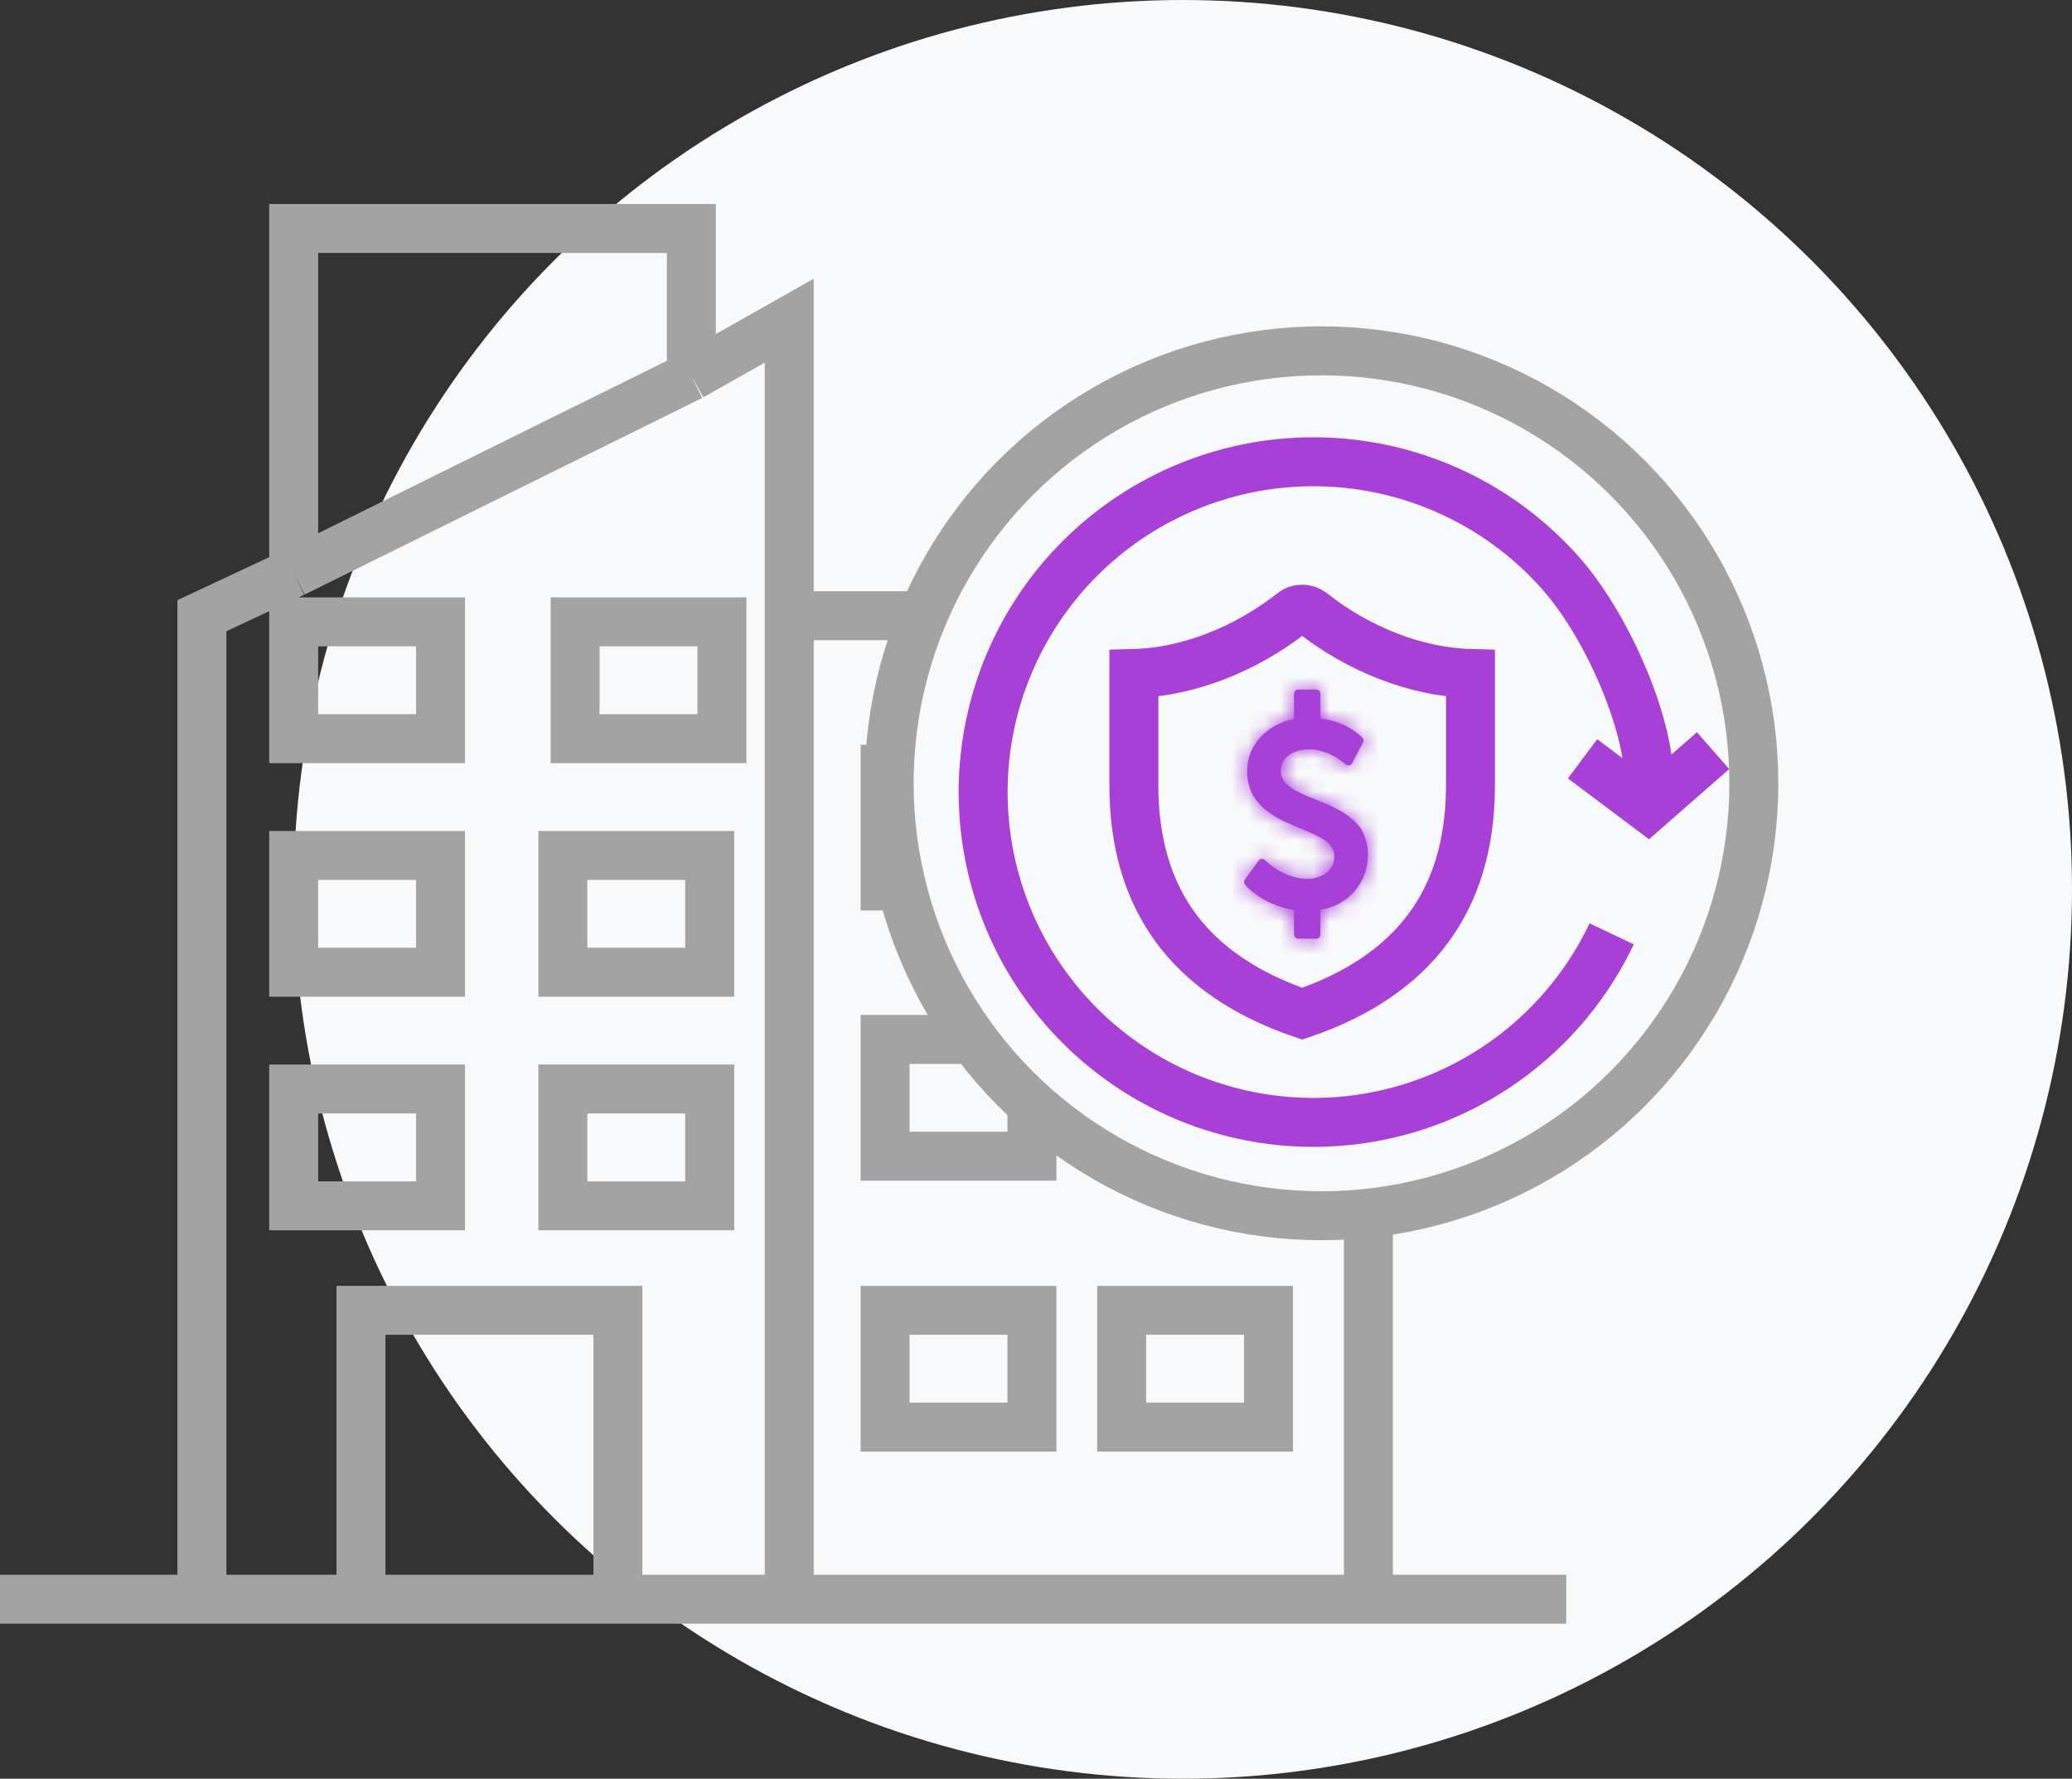 <svg width="127" height="109" viewBox="0 0 127 109" fill="none" xmlns="http://www.w3.org/2000/svg">
<rect x="0" y="0" width="127" height="109" fill="#333333" stroke="none"/>
<circle cx="72.5" cy="54.5" r="54.5" fill="#F8F9FA"/>
<path d="M48.375 98V37.731M48.375 98H83.875V37.731H48.375M48.375 98H37.875M48.375 37.731V19.65L42.375 23.04M18 35.094L12.375 37.731V98H22.125M18 35.094V14H42.375V23.04M18 35.094L42.375 23.04M0 98H22.125M96 98H37.875M22.125 98V80.296H37.875V98M22.125 98H37.875M18 66.735V73.892H27V66.735H18ZM34.5 66.735V73.892H43.5V66.735H34.5ZM18 52.422V59.578H27V52.422H18ZM34.5 52.422V59.578H43.5V52.422H34.5ZM18 38.108V45.265H27V38.108H18ZM35.25 38.108V45.265H44.25V38.108H35.25ZM54.25 47.135V54.291H63.25V47.135H54.25ZM68.75 47.135V54.291H77.75V47.135H68.75ZM68.75 63.695V70.852H77.75V63.695H68.75ZM54.25 63.695V70.852H63.25V63.695H54.25ZM68.75 80.296V87.453H77.75V80.296H68.75ZM54.25 80.296V87.453H63.25V80.296H54.25Z" stroke="#A3A3A3" stroke-width="3"/>
<circle cx="81" cy="48" r="26.5" fill="#F8F9FA" stroke="#A3A3A3" stroke-width="3"/>
<path d="M98.784 57.227C96.647 61.725 92.926 65.278 88.333 67.204C83.74 69.131 78.598 69.297 73.891 67.67C69.183 66.044 65.241 62.739 62.817 58.387C60.394 54.036 59.66 48.944 60.756 44.085C61.851 39.227 64.7 34.943 68.756 32.053C72.813 29.163 77.792 27.87 82.742 28.421C87.692 28.972 92.265 31.329 95.586 35.041C98.908 38.752 101.5 45.586 101 48.5M105 46L101 49.5L97 46.5" stroke="#A840D8" stroke-width="3"/>
<path d="M79.237 37.524C79.566 37.265 80.065 37.265 80.394 37.525C83.257 39.786 86.8 41.187 90.13 41.272V48.132C90.13 51.713 89.23 54.61 87.54 56.89C85.864 59.152 83.321 60.925 79.814 62.122C76.31 60.925 73.767 59.152 72.09 56.89C70.4 54.61 69.5 51.713 69.5 48.132V41.272C72.829 41.187 76.372 39.784 79.237 37.524Z" fill="#F8F9FA" stroke="#A840D8" stroke-width="3"/>
<mask id="path-6-inside-1_991_1661" fill="white">
<path d="M83.846 52.351C83.846 53.221 83.576 53.969 83.036 54.597C82.496 55.224 81.795 55.612 80.932 55.76V57.251C80.932 57.331 80.908 57.396 80.859 57.447C80.81 57.498 80.748 57.524 80.672 57.524H79.573C79.502 57.524 79.442 57.497 79.39 57.443C79.338 57.389 79.313 57.325 79.313 57.251V55.76C78.954 55.709 78.609 55.621 78.275 55.496C77.941 55.371 77.666 55.244 77.449 55.117C77.232 54.989 77.031 54.852 76.846 54.708C76.662 54.563 76.536 54.456 76.468 54.388C76.4 54.32 76.353 54.269 76.326 54.235C76.233 54.115 76.228 53.999 76.309 53.885L77.147 52.735C77.186 52.678 77.248 52.644 77.335 52.633C77.416 52.621 77.481 52.647 77.53 52.709L77.546 52.726C78.159 53.289 78.819 53.644 79.524 53.791C79.725 53.837 79.926 53.86 80.126 53.86C80.566 53.86 80.953 53.737 81.286 53.493C81.62 53.249 81.787 52.903 81.787 52.454C81.787 52.295 81.746 52.144 81.665 52.002C81.583 51.86 81.493 51.741 81.392 51.644C81.292 51.548 81.133 51.441 80.916 51.325C80.699 51.208 80.52 51.117 80.379 51.052C80.238 50.987 80.021 50.894 79.728 50.775C79.516 50.684 79.349 50.613 79.227 50.562C79.105 50.511 78.938 50.436 78.727 50.336C78.515 50.237 78.345 50.149 78.218 50.072C78.09 49.995 77.937 49.895 77.758 49.77C77.579 49.645 77.434 49.524 77.323 49.407C77.211 49.291 77.093 49.152 76.969 48.99C76.844 48.828 76.747 48.663 76.68 48.496C76.612 48.328 76.555 48.139 76.509 47.929C76.463 47.719 76.439 47.497 76.439 47.264C76.439 46.48 76.705 45.793 77.237 45.202C77.769 44.611 78.461 44.231 79.313 44.06V42.526C79.313 42.453 79.338 42.389 79.39 42.335C79.442 42.281 79.502 42.254 79.573 42.254H80.672C80.748 42.254 80.81 42.279 80.859 42.331C80.908 42.382 80.932 42.447 80.932 42.526V44.026C81.242 44.06 81.541 44.126 81.832 44.222C82.122 44.319 82.358 44.414 82.54 44.508C82.722 44.601 82.894 44.708 83.057 44.827C83.219 44.947 83.325 45.029 83.374 45.074C83.423 45.12 83.464 45.16 83.496 45.194C83.588 45.296 83.602 45.404 83.537 45.517L82.878 46.761C82.834 46.847 82.772 46.892 82.69 46.898C82.614 46.915 82.541 46.895 82.471 46.838C82.454 46.821 82.415 46.787 82.353 46.736C82.29 46.685 82.184 46.609 82.035 46.51C81.886 46.411 81.727 46.32 81.559 46.237C81.391 46.155 81.189 46.081 80.953 46.016C80.717 45.951 80.485 45.918 80.257 45.918C79.741 45.918 79.321 46.04 78.995 46.284C78.67 46.529 78.507 46.844 78.507 47.23C78.507 47.378 78.53 47.514 78.576 47.639C78.622 47.764 78.702 47.882 78.816 47.993C78.93 48.104 79.037 48.197 79.138 48.274C79.238 48.351 79.39 48.439 79.593 48.538C79.797 48.638 79.961 48.714 80.086 48.768C80.211 48.822 80.4 48.9 80.656 49.003C80.943 49.116 81.163 49.206 81.315 49.271C81.467 49.336 81.673 49.436 81.933 49.569C82.194 49.703 82.399 49.824 82.548 49.931C82.697 50.039 82.865 50.181 83.053 50.358C83.24 50.534 83.384 50.714 83.484 50.898C83.584 51.083 83.67 51.3 83.74 51.55C83.811 51.8 83.846 52.067 83.846 52.351Z"/>
</mask>
<path d="M83.846 52.351C83.846 53.221 83.576 53.969 83.036 54.597C82.496 55.224 81.795 55.612 80.932 55.76V57.251C80.932 57.331 80.908 57.396 80.859 57.447C80.81 57.498 80.748 57.524 80.672 57.524H79.573C79.502 57.524 79.442 57.497 79.39 57.443C79.338 57.389 79.313 57.325 79.313 57.251V55.76C78.954 55.709 78.609 55.621 78.275 55.496C77.941 55.371 77.666 55.244 77.449 55.117C77.232 54.989 77.031 54.852 76.846 54.708C76.662 54.563 76.536 54.456 76.468 54.388C76.4 54.32 76.353 54.269 76.326 54.235C76.233 54.115 76.228 53.999 76.309 53.885L77.147 52.735C77.186 52.678 77.248 52.644 77.335 52.633C77.416 52.621 77.481 52.647 77.53 52.709L77.546 52.726C78.159 53.289 78.819 53.644 79.524 53.791C79.725 53.837 79.926 53.86 80.126 53.86C80.566 53.86 80.953 53.737 81.286 53.493C81.62 53.249 81.787 52.903 81.787 52.454C81.787 52.295 81.746 52.144 81.665 52.002C81.583 51.86 81.493 51.741 81.392 51.644C81.292 51.548 81.133 51.441 80.916 51.325C80.699 51.208 80.52 51.117 80.379 51.052C80.238 50.987 80.021 50.894 79.728 50.775C79.516 50.684 79.349 50.613 79.227 50.562C79.105 50.511 78.938 50.436 78.727 50.336C78.515 50.237 78.345 50.149 78.218 50.072C78.09 49.995 77.937 49.895 77.758 49.77C77.579 49.645 77.434 49.524 77.323 49.407C77.211 49.291 77.093 49.152 76.969 48.99C76.844 48.828 76.747 48.663 76.68 48.496C76.612 48.328 76.555 48.139 76.509 47.929C76.463 47.719 76.439 47.497 76.439 47.264C76.439 46.48 76.705 45.793 77.237 45.202C77.769 44.611 78.461 44.231 79.313 44.06V42.526C79.313 42.453 79.338 42.389 79.39 42.335C79.442 42.281 79.502 42.254 79.573 42.254H80.672C80.748 42.254 80.81 42.279 80.859 42.331C80.908 42.382 80.932 42.447 80.932 42.526V44.026C81.242 44.06 81.541 44.126 81.832 44.222C82.122 44.319 82.358 44.414 82.54 44.508C82.722 44.601 82.894 44.708 83.057 44.827C83.219 44.947 83.325 45.029 83.374 45.074C83.423 45.12 83.464 45.16 83.496 45.194C83.588 45.296 83.602 45.404 83.537 45.517L82.878 46.761C82.834 46.847 82.772 46.892 82.69 46.898C82.614 46.915 82.541 46.895 82.471 46.838C82.454 46.821 82.415 46.787 82.353 46.736C82.29 46.685 82.184 46.609 82.035 46.51C81.886 46.411 81.727 46.32 81.559 46.237C81.391 46.155 81.189 46.081 80.953 46.016C80.717 45.951 80.485 45.918 80.257 45.918C79.741 45.918 79.321 46.04 78.995 46.284C78.67 46.529 78.507 46.844 78.507 47.23C78.507 47.378 78.53 47.514 78.576 47.639C78.622 47.764 78.702 47.882 78.816 47.993C78.93 48.104 79.037 48.197 79.138 48.274C79.238 48.351 79.39 48.439 79.593 48.538C79.797 48.638 79.961 48.714 80.086 48.768C80.211 48.822 80.4 48.9 80.656 49.003C80.943 49.116 81.163 49.206 81.315 49.271C81.467 49.336 81.673 49.436 81.933 49.569C82.194 49.703 82.399 49.824 82.548 49.931C82.697 50.039 82.865 50.181 83.053 50.358C83.24 50.534 83.384 50.714 83.484 50.898C83.584 51.083 83.67 51.3 83.74 51.55C83.811 51.8 83.846 52.067 83.846 52.351Z" fill="#A840D8"/>
<path d="M80.932 55.76L80.426 52.803L77.932 53.23V55.76H80.932ZM79.313 55.76H82.313V53.158L79.737 52.79L79.313 55.76ZM76.326 54.235L73.952 56.07L73.965 56.086L73.978 56.103L76.326 54.235ZM76.309 53.885L73.885 52.118L73.877 52.128L73.87 52.138L76.309 53.885ZM77.147 52.735L79.572 54.502L79.608 54.453L79.641 54.402L77.147 52.735ZM77.335 52.633L77.724 55.607L77.737 55.606L77.749 55.604L77.335 52.633ZM77.53 52.709L75.166 54.557L75.258 54.674L75.361 54.782L77.53 52.709ZM77.546 52.726L75.377 54.798L75.445 54.87L75.519 54.937L77.546 52.726ZM79.524 53.791L80.186 50.865L80.163 50.86L80.139 50.855L79.524 53.791ZM79.728 50.775L78.544 53.532L78.57 53.543L78.596 53.553L79.728 50.775ZM79.313 44.06L79.901 47.002L82.313 46.52V44.06H79.313ZM80.932 44.026H77.932V46.714L80.604 47.008L80.932 44.026ZM83.496 45.194L85.724 43.184L85.695 43.152L85.666 43.121L83.496 45.194ZM83.537 45.517L80.934 44.026L80.909 44.069L80.886 44.113L83.537 45.517ZM82.878 46.761L80.227 45.357L80.216 45.378L80.204 45.4L82.878 46.761ZM82.69 46.898L82.481 43.905L82.255 43.921L82.034 43.971L82.69 46.898ZM82.471 46.838L80.301 48.91L80.436 49.052L80.589 49.175L82.471 46.838ZM80.656 49.003L79.539 51.787L79.546 51.79L79.553 51.793L80.656 49.003ZM83.846 52.351H80.846C80.846 52.542 80.809 52.586 80.762 52.641L83.036 54.597L85.311 56.553C86.344 55.352 86.846 53.9 86.846 52.351H83.846ZM83.036 54.597L80.762 52.641C80.704 52.707 80.644 52.766 80.426 52.803L80.932 55.76L81.439 58.717C82.947 58.459 84.288 57.742 85.311 56.553L83.036 54.597ZM80.932 55.76H77.932V57.251H80.932H83.932V55.76H80.932ZM80.932 57.251H77.932C77.932 56.663 78.137 55.953 78.69 55.375L80.859 57.447L83.028 59.519C83.678 58.839 83.932 57.998 83.932 57.251H80.932ZM80.859 57.447L78.69 55.375C78.942 55.111 79.261 54.883 79.638 54.728C80.011 54.576 80.369 54.524 80.672 54.524V57.524V60.524C81.499 60.524 82.368 60.21 83.028 59.519L80.859 57.447ZM80.672 57.524V54.524H79.573V57.524V60.524H80.672V57.524ZM79.573 57.524V54.524C79.931 54.524 80.314 54.595 80.687 54.76C81.057 54.923 81.345 55.147 81.559 55.371L79.39 57.443L77.221 59.515C77.801 60.123 78.631 60.524 79.573 60.524V57.524ZM79.39 57.443L81.559 55.371C81.774 55.596 81.973 55.883 82.114 56.232C82.255 56.582 82.313 56.931 82.313 57.251H79.313H76.313C76.313 58.106 76.642 58.91 77.221 59.515L79.39 57.443ZM79.313 57.251H82.313V55.76H79.313H76.313V57.251H79.313ZM79.313 55.76L79.737 52.79C79.59 52.769 79.455 52.734 79.327 52.686L78.275 55.496L77.223 58.305C77.762 58.507 78.319 58.648 78.889 58.73L79.313 55.76ZM78.275 55.496L79.327 52.686C79.095 52.599 78.991 52.543 78.971 52.532L77.449 55.117L75.926 57.702C76.341 57.946 76.787 58.142 77.223 58.305L78.275 55.496ZM77.449 55.117L78.971 52.532C78.861 52.467 78.771 52.405 78.699 52.348L76.846 54.708L74.994 57.067C75.29 57.3 75.603 57.511 75.926 57.702L77.449 55.117ZM76.846 54.708L78.699 52.348C78.624 52.289 78.576 52.25 78.549 52.227C78.535 52.216 78.532 52.213 78.537 52.217C78.54 52.22 78.562 52.239 78.594 52.272L76.468 54.388L74.341 56.504C74.553 56.716 74.811 56.923 74.994 57.067L76.846 54.708ZM76.468 54.388L78.594 52.272C78.577 52.254 78.573 52.25 78.58 52.257C78.583 52.261 78.593 52.271 78.607 52.287C78.62 52.302 78.643 52.329 78.673 52.366L76.326 54.235L73.978 56.103C74.117 56.277 74.265 56.428 74.341 56.504L76.468 54.388ZM76.326 54.235L78.699 52.4C78.919 52.685 79.216 53.202 79.249 53.918C79.284 54.66 79.019 55.254 78.748 55.632L76.309 53.885L73.87 52.138C73.518 52.63 73.215 53.339 73.255 54.197C73.294 55.03 73.639 55.665 73.952 56.07L76.326 54.235ZM76.309 53.885L78.734 55.652L79.572 54.502L77.147 52.735L74.723 50.968L73.885 52.118L76.309 53.885ZM77.147 52.735L79.641 54.402C79.071 55.255 78.236 55.54 77.724 55.607L77.335 52.633L76.945 49.658C76.26 49.748 75.3 50.101 74.654 51.067L77.147 52.735ZM77.335 52.633L77.749 55.604C77.369 55.657 76.874 55.642 76.348 55.436C75.817 55.227 75.427 54.89 75.166 54.557L77.53 52.709L79.894 50.862C79.157 49.919 78.014 49.509 76.92 49.661L77.335 52.633ZM77.53 52.709L75.361 54.782L75.377 54.798L77.546 52.726L79.716 50.654L79.699 50.637L77.53 52.709ZM77.546 52.726L75.519 54.937C76.467 55.807 77.599 56.453 78.909 56.728L79.524 53.791L80.139 50.855C80.038 50.834 79.852 50.771 79.574 50.516L77.546 52.726ZM79.524 53.791L78.862 56.718C79.275 56.811 79.697 56.86 80.126 56.86V53.86V50.86C80.154 50.86 80.175 50.863 80.186 50.865L79.524 53.791ZM80.126 53.86V56.86C81.161 56.86 82.177 56.559 83.058 55.914L81.286 53.493L79.514 51.072C79.606 51.006 79.718 50.947 79.842 50.907C79.965 50.869 80.065 50.86 80.126 50.86V53.86ZM81.286 53.493L83.058 55.914C84.237 55.051 84.787 53.764 84.787 52.454H81.787H78.787C78.787 52.302 78.817 52.044 78.959 51.749C79.105 51.445 79.314 51.219 79.514 51.072L81.286 53.493ZM81.787 52.454H84.787C84.787 51.755 84.601 51.093 84.268 50.51L81.665 52.002L79.062 53.494C78.891 53.196 78.787 52.834 78.787 52.454H81.787ZM81.665 52.002L84.268 50.51C84.069 50.163 83.81 49.807 83.472 49.482L81.392 51.644L79.312 53.806C79.175 53.674 79.098 53.557 79.062 53.494L81.665 52.002ZM81.392 51.644L83.472 49.482C83.079 49.104 82.638 48.844 82.334 48.681L80.916 51.325L79.498 53.968C79.543 53.992 79.548 53.998 79.526 53.983C79.514 53.975 79.489 53.958 79.455 53.931C79.422 53.905 79.372 53.863 79.312 53.806L81.392 51.644ZM80.916 51.325L82.334 48.681C82.092 48.551 81.855 48.43 81.639 48.33L80.379 51.052L79.118 53.774C79.185 53.805 79.306 53.865 79.498 53.968L80.916 51.325ZM80.379 51.052L81.639 48.33C81.431 48.233 81.161 48.119 80.859 47.996L79.728 50.775L78.596 53.553C78.881 53.669 79.044 53.74 79.118 53.774L80.379 51.052ZM79.728 50.775L80.912 48.019C80.697 47.926 80.52 47.851 80.386 47.795L79.227 50.562L78.068 53.329C78.178 53.375 78.335 53.442 78.544 53.532L79.728 50.775ZM79.227 50.562L80.386 47.795C80.322 47.768 80.2 47.714 80.002 47.621L78.727 50.336L77.451 53.051C77.677 53.158 77.888 53.254 78.068 53.329L79.227 50.562ZM78.727 50.336L80.002 47.621C79.925 47.584 79.866 47.555 79.823 47.533C79.779 47.51 79.762 47.5 79.764 47.501L78.218 50.072L76.672 52.643C76.922 52.793 77.193 52.93 77.451 53.051L78.727 50.336ZM78.218 50.072L79.764 47.501C79.715 47.471 79.621 47.412 79.475 47.309L77.758 49.77L76.041 52.23C76.253 52.377 76.466 52.519 76.672 52.643L78.218 50.072ZM77.758 49.77L79.475 47.309C79.46 47.299 79.449 47.291 79.442 47.285C79.435 47.28 79.432 47.278 79.433 47.279C79.434 47.279 79.44 47.284 79.45 47.293C79.459 47.302 79.474 47.316 79.492 47.335L77.323 49.407L75.153 51.48C75.441 51.781 75.752 52.028 76.041 52.23L77.758 49.77ZM77.323 49.407L79.492 47.335C79.47 47.312 79.421 47.258 79.344 47.158L76.969 48.99L74.593 50.821C74.766 51.046 74.953 51.269 75.153 51.48L77.323 49.407ZM76.969 48.99L79.344 47.158C79.365 47.184 79.414 47.255 79.46 47.37L76.68 48.496L73.899 49.621C74.081 50.072 74.323 50.471 74.593 50.821L76.969 48.99ZM76.68 48.496L79.46 47.37C79.466 47.385 79.455 47.361 79.439 47.286L76.509 47.929L73.578 48.572C73.654 48.917 73.757 49.271 73.899 49.621L76.68 48.496ZM76.509 47.929L79.439 47.286C79.441 47.294 79.441 47.297 79.441 47.294C79.44 47.291 79.439 47.282 79.439 47.264H76.439H73.439C73.439 47.696 73.482 48.134 73.578 48.572L76.509 47.929ZM76.439 47.264H79.439C79.439 47.251 79.44 47.242 79.441 47.236C79.441 47.231 79.441 47.228 79.441 47.228C79.442 47.228 79.441 47.23 79.44 47.233C79.439 47.236 79.438 47.239 79.437 47.243C79.434 47.251 79.431 47.255 79.433 47.252C79.435 47.248 79.445 47.234 79.467 47.209L77.237 45.202L75.007 43.195C73.987 44.328 73.439 45.728 73.439 47.264H76.439ZM77.237 45.202L79.467 47.209C79.526 47.144 79.62 47.058 79.901 47.002L79.313 44.06L78.724 41.119C77.301 41.403 76.012 42.079 75.007 43.195L77.237 45.202ZM79.313 44.06H82.313V42.526H79.313H76.313V44.06H79.313ZM79.313 42.526H82.313C82.313 42.846 82.255 43.196 82.114 43.545C81.973 43.894 81.774 44.182 81.559 44.407L79.39 42.335L77.221 40.263C76.642 40.868 76.313 41.672 76.313 42.526H79.313ZM79.39 42.335L81.559 44.407C81.345 44.631 81.057 44.855 80.687 45.018C80.314 45.183 79.931 45.254 79.573 45.254V42.254V39.254C78.631 39.254 77.801 39.654 77.221 40.263L79.39 42.335ZM79.573 42.254V45.254H80.672V42.254V39.254H79.573V42.254ZM80.672 42.254V45.254C80.369 45.254 80.011 45.202 79.638 45.049C79.261 44.895 78.942 44.666 78.69 44.403L80.859 42.331L83.028 40.258C82.368 39.567 81.499 39.254 80.672 39.254V42.254ZM80.859 42.331L78.69 44.403C78.137 43.824 77.932 43.114 77.932 42.526H80.932H83.932C83.932 41.779 83.678 40.939 83.028 40.258L80.859 42.331ZM80.932 42.526H77.932V44.026H80.932H83.932V42.526H80.932ZM80.932 44.026L80.604 47.008C80.706 47.019 80.799 47.04 80.885 47.069L81.832 44.222L82.779 41.376C82.284 41.211 81.777 41.101 81.261 41.044L80.932 44.026ZM81.832 44.222L80.885 47.069C80.982 47.101 81.054 47.128 81.105 47.148C81.156 47.169 81.174 47.178 81.165 47.174L82.54 44.508L83.915 41.841C83.546 41.651 83.151 41.5 82.779 41.376L81.832 44.222ZM82.54 44.508L81.165 47.174C81.21 47.197 81.248 47.221 81.283 47.247L83.057 44.827L84.83 42.407C84.539 42.194 84.234 42.006 83.915 41.841L82.54 44.508ZM83.057 44.827L81.283 47.247C81.317 47.271 81.344 47.292 81.367 47.309C81.39 47.326 81.406 47.338 81.415 47.346C81.426 47.354 81.425 47.353 81.415 47.346C81.411 47.342 81.401 47.334 81.388 47.322C81.376 47.312 81.356 47.294 81.33 47.27L83.374 45.074L85.418 42.878C85.219 42.693 84.968 42.509 84.83 42.407L83.057 44.827ZM83.374 45.074L81.33 47.27C81.335 47.275 81.338 47.278 81.341 47.28C81.342 47.282 81.343 47.282 81.344 47.283C81.344 47.284 81.345 47.284 81.345 47.284C81.345 47.284 81.344 47.284 81.344 47.283C81.343 47.282 81.342 47.281 81.34 47.28C81.338 47.277 81.333 47.272 81.327 47.266L83.496 45.194L85.666 43.121C85.58 43.031 85.494 42.949 85.418 42.878L83.374 45.074ZM83.496 45.194L81.269 47.203C81.013 46.92 80.687 46.425 80.599 45.725C80.509 45.01 80.711 44.416 80.934 44.026L83.537 45.517L86.14 47.009C86.428 46.506 86.656 45.8 86.552 44.977C86.451 44.17 86.071 43.569 85.724 43.184L83.496 45.194ZM83.537 45.517L80.886 44.113L80.227 45.357L82.878 46.761L85.528 48.166L86.188 46.922L83.537 45.517ZM82.878 46.761L80.204 45.4C80.347 45.12 80.601 44.748 81.032 44.434C81.483 44.106 81.994 43.939 82.481 43.905L82.69 46.898L82.899 49.891C84.229 49.798 85.126 48.956 85.551 48.123L82.878 46.761ZM82.69 46.898L82.034 43.971C82.459 43.875 82.917 43.879 83.364 44.001C83.797 44.118 84.126 44.319 84.352 44.502L82.471 46.838L80.589 49.175C81.241 49.7 82.228 50.076 83.347 49.825L82.69 46.898ZM82.471 46.838L84.64 44.766C84.472 44.59 84.279 44.436 84.254 44.415L82.353 46.736L80.451 49.056C80.471 49.073 80.474 49.075 80.465 49.067C80.46 49.063 80.445 49.05 80.424 49.031C80.413 49.021 80.397 49.006 80.379 48.988C80.361 48.971 80.334 48.944 80.301 48.91L82.471 46.838ZM82.353 46.736L84.254 44.415C84.068 44.263 83.856 44.118 83.698 44.014L82.035 46.51L80.372 49.007C80.43 49.045 80.467 49.071 80.487 49.086C80.497 49.093 80.499 49.094 80.496 49.091C80.492 49.089 80.476 49.077 80.451 49.056L82.353 46.736ZM82.035 46.51L83.698 44.014C83.434 43.837 83.16 43.681 82.878 43.543L81.559 46.237L80.24 48.932C80.294 48.959 80.338 48.984 80.372 49.007L82.035 46.51ZM81.559 46.237L82.878 43.543C82.502 43.359 82.117 43.225 81.753 43.125L80.953 46.016L80.152 48.907C80.203 48.921 80.236 48.932 80.252 48.938C80.268 48.944 80.263 48.943 80.24 48.932L81.559 46.237ZM80.953 46.016L81.753 43.125C81.276 42.992 80.774 42.918 80.257 42.918V45.918V48.918C80.195 48.918 80.158 48.909 80.152 48.907L80.953 46.016ZM80.257 45.918V42.918C79.267 42.918 78.164 43.157 77.195 43.885L78.995 46.284L80.796 48.684C80.647 48.795 80.502 48.858 80.391 48.891C80.287 48.921 80.234 48.918 80.257 48.918V45.918ZM78.995 46.284L77.195 43.885C76.161 44.66 75.507 45.842 75.507 47.23H78.507H81.507C81.507 47.472 81.452 47.776 81.294 48.08C81.14 48.38 80.941 48.575 80.796 48.684L78.995 46.284ZM78.507 47.23H75.507C75.507 47.694 75.58 48.186 75.761 48.678L78.576 47.639L81.39 46.6C81.48 46.842 81.507 47.062 81.507 47.23H78.507ZM78.576 47.639L75.761 48.678C75.99 49.296 76.351 49.781 76.725 50.144L78.816 47.993L80.907 45.842C81.053 45.984 81.254 46.232 81.39 46.6L78.576 47.639ZM78.816 47.993L76.725 50.144C76.903 50.318 77.101 50.493 77.316 50.658L79.138 48.274L80.959 45.89C80.967 45.897 80.967 45.897 80.957 45.888C80.947 45.88 80.931 45.865 80.907 45.842L78.816 47.993ZM79.138 48.274L77.316 50.658C77.651 50.914 78.011 51.104 78.276 51.234L79.593 48.538L80.91 45.843C80.884 45.83 80.864 45.82 80.85 45.812C80.836 45.805 80.83 45.801 80.831 45.802C80.832 45.802 80.843 45.809 80.863 45.822C80.882 45.834 80.915 45.857 80.959 45.89L79.138 48.274ZM79.593 48.538L78.276 51.234C78.498 51.342 78.709 51.441 78.895 51.522L80.086 48.768L81.276 46.015C81.213 45.987 81.096 45.933 80.91 45.843L79.593 48.538ZM80.086 48.768L78.895 51.522C79.058 51.592 79.279 51.683 79.539 51.787L80.656 49.003L81.772 46.218C81.522 46.118 81.363 46.052 81.276 46.015L80.086 48.768ZM80.656 49.003L79.553 51.793C79.832 51.903 80.019 51.98 80.13 52.027L81.315 49.271L82.5 46.515C82.306 46.432 82.054 46.329 81.758 46.212L80.656 49.003ZM81.315 49.271L80.13 52.027C80.19 52.053 80.327 52.117 80.565 52.239L81.933 49.569L83.302 46.9C83.019 46.755 82.744 46.62 82.5 46.515L81.315 49.271ZM81.933 49.569L80.565 52.239C80.654 52.285 80.718 52.32 80.759 52.344C80.803 52.37 80.809 52.376 80.79 52.362L82.548 49.931L84.306 47.501C83.983 47.267 83.629 47.067 83.302 46.9L81.933 49.569ZM82.548 49.931L80.79 52.362C80.803 52.372 80.87 52.423 80.997 52.543L83.053 50.358L85.108 48.172C84.861 47.94 84.591 47.707 84.306 47.501L82.548 49.931ZM83.053 50.358L80.997 52.543C81.002 52.547 80.93 52.481 80.848 52.332L83.484 50.898L86.12 49.465C85.838 48.947 85.478 48.52 85.108 48.172L83.053 50.358ZM83.484 50.898L80.848 52.332C80.834 52.304 80.829 52.292 80.832 52.298C80.834 52.304 80.842 52.326 80.853 52.365L83.74 51.55L86.628 50.736C86.51 50.319 86.348 49.886 86.12 49.465L83.484 50.898ZM83.74 51.55L80.853 52.365C80.848 52.347 80.846 52.335 80.846 52.331C80.845 52.327 80.846 52.334 80.846 52.351H83.846H86.846C86.846 51.817 86.78 51.274 86.628 50.736L83.74 51.55Z" fill="#A840D8" mask="url(#path-6-inside-1_991_1661)"/>
</svg>
